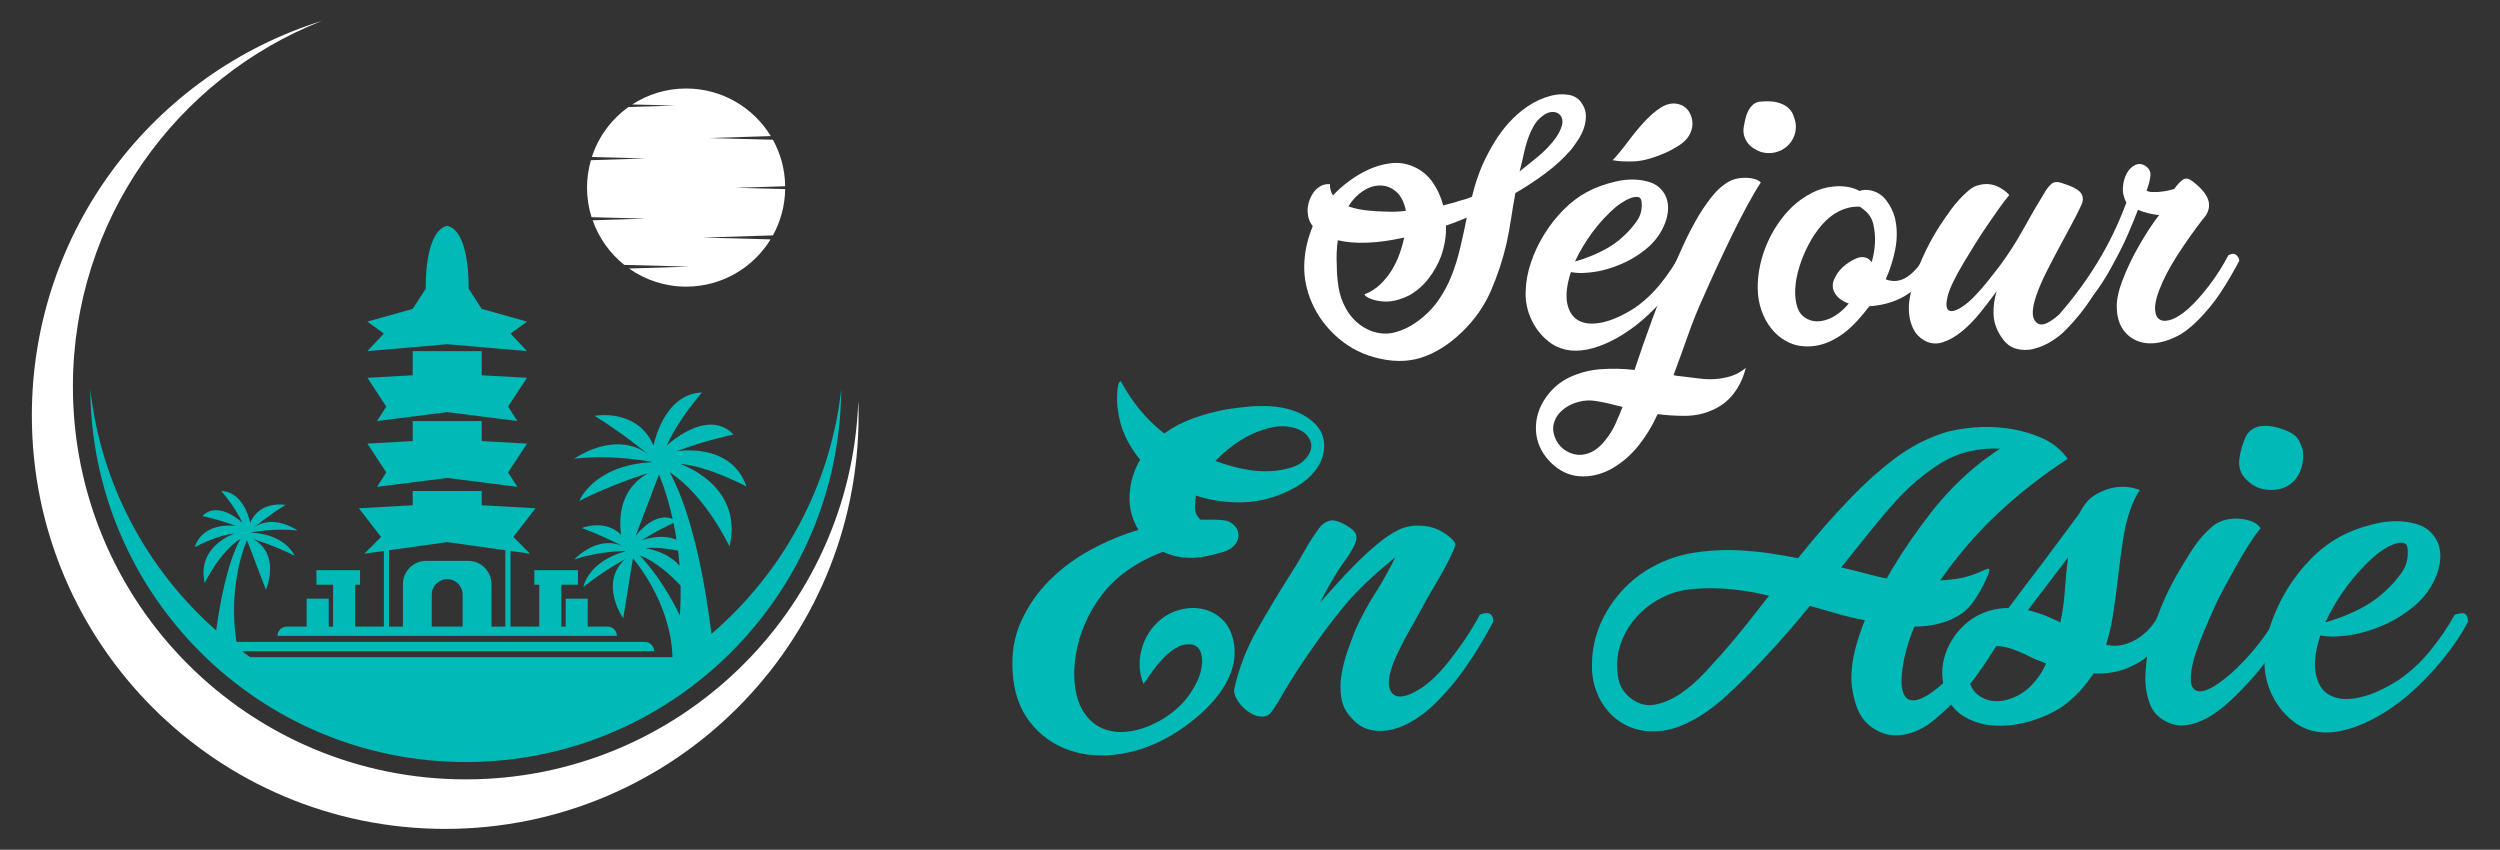 <?xml version="1.0" encoding="utf-8"?>
<!-- Generator: Adobe Illustrator 16.0.0, SVG Export Plug-In . SVG Version: 6.00 Build 0)  -->
<!DOCTYPE svg PUBLIC "-//W3C//DTD SVG 1.1//EN" "http://www.w3.org/Graphics/SVG/1.1/DTD/svg11.dtd">
<svg version="1.1" id="Calque_1" xmlns="http://www.w3.org/2000/svg" xmlns:xlink="http://www.w3.org/1999/xlink" x="0px" y="0px"
	 width="203px" height="69px" viewBox="0 0 203 69" enable-background="new 0 0 203 69" xml:space="preserve">
<rect x="0" y="0" width="203" height="69" fill="#333333" stroke="none"/>
<g>
	<g>
		<g>
			<path fill="#FFFFFF" d="M107.99,14.95c0,0.372,0.083,0.678,0.25,0.919c0.352-0.391,0.783-0.773,1.292-1.152
				c0.508-0.382,1.051-0.701,1.625-0.962c0.574-0.26,1.162-0.424,1.765-0.498c0.603-0.075,1.182,0,1.737,0.222
				c0.686,0.276,1.232,0.705,1.639,1.276c0.408,0.575,0.705,1.217,0.891,1.921c0.223-0.057,0.441-0.112,0.652-0.167
				c0.213-0.055,0.432-0.119,0.654-0.195c0.314-0.074,0.656-0.185,1.027-0.332c0.223-0.929,0.51-1.798,0.861-2.613
				c0.279-0.613,0.594-1.208,0.945-1.793c0.352-0.582,0.754-1.127,1.209-1.625c0.453-0.501,0.959-0.94,1.516-1.319
				c0.555-0.382,1.176-0.664,1.861-0.852c0.463-0.127,0.945-0.157,1.445-0.08c0.5,0.072,0.879,0.33,1.139,0.778
				c0.186,0.294,0.277,0.609,0.277,0.944c0,0.333-0.055,0.661-0.166,0.983c-0.111,0.328-0.264,0.639-0.459,0.934
				c-0.191,0.296-0.385,0.565-0.57,0.807c-0.609,0.704-1.309,1.346-2.098,1.93c-0.787,0.586-1.598,1.119-2.432,1.599
				c-0.129,0.687-0.244,1.371-0.346,2.056c-0.104,0.686-0.229,1.371-0.377,2.057c-0.314,1.336-0.74,2.616-1.277,3.851
				c-0.537,1.231-1.316,2.338-2.334,3.319c-1.057,1.022-2.164,1.716-3.322,2.086s-2.45,0.353-3.876-0.055
				c-1.186-0.336-2.237-0.937-3.154-1.809c-0.917-0.869-1.589-1.879-2.015-3.027c-0.353-0.964-0.497-1.939-0.431-2.932
				c0.064-0.992,0.292-1.941,0.68-2.852c-0.259-0.332-0.398-0.719-0.417-1.166c-0.019-0.222,0.01-0.468,0.083-0.736
				c0.074-0.269,0.185-0.519,0.333-0.749c0.148-0.233,0.338-0.421,0.569-0.57C107.401,14.998,107.675,14.934,107.99,14.95z
				 M114.021,19.287c-1.055,0.239-2.043,0.379-2.959,0.417c-0.917,0.039-1.729-0.029-2.432-0.195
				c-0.093,0.669-0.121,1.323-0.084,1.975c0,0.593,0.046,1.195,0.139,1.805c0.093,0.612,0.287,1.188,0.583,1.724
				c0.222,0.425,0.514,0.801,0.876,1.125c0.36,0.326,0.764,0.569,1.208,0.739c0.648,0.238,1.288,0.276,1.918,0.109
				c0.629-0.166,1.213-0.447,1.75-0.833c0.705-0.502,1.283-1.072,1.736-1.71c0.455-0.64,0.824-1.324,1.111-2.057
				c0.289-0.732,0.525-1.498,0.709-2.293c0.186-0.796,0.363-1.603,0.529-2.418c-0.277,0.11-0.557,0.222-0.834,0.332
				c-0.277,0.114-0.566,0.216-0.861,0.307c0.018,0.447-0.01,0.876-0.084,1.293c-0.074,0.418-0.176,0.809-0.305,1.181
				c-0.242,0.649-0.58,1.257-1.016,1.82c-0.436,0.566-0.959,1.025-1.57,1.374c-0.297,0.15-0.607,0.271-0.93,0.363
				c-0.324,0.093-0.645,0.14-0.959,0.14c-0.408,0-0.788-0.06-1.139-0.183c-0.353-0.12-0.557-0.253-0.612-0.401
				c0.482-0.187,0.903-0.45,1.265-0.792c0.361-0.344,0.671-0.723,0.932-1.141c0.259-0.417,0.472-0.854,0.639-1.318
				C113.798,20.187,113.927,19.731,114.021,19.287z M114.159,17.118c-0.148-0.72-0.416-1.244-0.806-1.568
				c-0.388-0.325-0.819-0.488-1.292-0.488s-0.94,0.154-1.403,0.459c-0.463,0.307-0.853,0.719-1.167,1.238
				c0.481,0.167,0.996,0.276,1.542,0.332c0.546,0.057,1.005,0.086,1.376,0.086c0.296,0.016,0.588,0.021,0.875,0.013
				C113.571,17.181,113.862,17.155,114.159,17.118z M123.386,13.925l0.418-0.337c0.295-0.237,0.605-0.488,0.93-0.748
				s0.625-0.532,0.904-0.821c0.277-0.285,0.523-0.583,0.736-0.89c0.213-0.306,0.365-0.626,0.459-0.958
				c0.055-0.221,0.051-0.42-0.014-0.595c-0.066-0.179-0.178-0.308-0.336-0.392c-0.156-0.082-0.342-0.112-0.555-0.082
				c-0.213,0.025-0.441,0.132-0.68,0.319c-0.299,0.222-0.539,0.499-0.725,0.834c-0.184,0.333-0.342,0.689-0.471,1.068
				c-0.131,0.38-0.238,0.771-0.32,1.166c-0.084,0.401-0.172,0.776-0.264,1.128L123.386,13.925z"/>
			<path fill="#FFFFFF" d="M128.806,22.148c-0.203,0.021-0.414,0.025-0.627,0.017c-0.211-0.011-0.42-0.034-0.623-0.072
				c-0.336,1.038-0.432,1.889-0.293,2.557s0.453,1.133,0.945,1.392c0.492,0.26,1.127,0.304,1.904,0.138
				c0.777-0.167,1.648-0.554,2.611-1.167c0.779-0.535,1.477-1.191,2.1-1.958c0.619-0.771,1.143-1.545,1.568-2.324
				c0.205-0.071,0.396-0.104,0.57-0.096c0.176,0.011,0.283,0.19,0.32,0.543c-0.428,0.814-0.988,1.647-1.684,2.503
				c-0.693,0.852-1.459,1.638-2.291,2.361c-1.336,1.111-2.648,1.853-3.945,2.223c-1.297,0.369-2.41,0.259-3.338-0.333
				c-0.703-0.481-1.246-1.105-1.625-1.876c-0.379-0.771-0.551-1.57-0.514-2.404c0.02-0.779,0.162-1.562,0.432-2.35
				c0.268-0.788,0.623-1.54,1.068-2.264s0.965-1.383,1.557-1.988c0.594-0.6,1.234-1.089,1.92-1.459s1.479-0.656,2.375-0.861
				c0.896-0.203,1.734-0.203,2.516,0c0.387,0.095,0.711,0.255,0.973,0.487c0.26,0.234,0.449,0.501,0.57,0.807
				c0.119,0.305,0.168,0.636,0.15,0.983c-0.018,0.354-0.092,0.707-0.223,1.061c-0.314,0.829-0.818,1.535-1.514,2.111
				c-0.695,0.574-1.441,1.018-2.236,1.331C130.585,21.88,129.694,22.093,128.806,22.148z M131.196,16.813
				c-0.688,0.594-1.311,1.27-1.877,2.027c-0.564,0.761-1.043,1.558-1.432,2.392c0.279-0.072,0.594-0.175,0.943-0.306
				c0.559-0.205,1.098-0.447,1.613-0.736c0.52-0.286,0.992-0.635,1.418-1.043c0.371-0.332,0.713-0.725,1.029-1.167
				c0.314-0.445,0.455-0.936,0.416-1.472c0-0.298-0.094-0.464-0.277-0.502c-0.188-0.035-0.398-0.01-0.639,0.084
				c-0.244,0.093-0.475,0.214-0.695,0.363C131.474,16.602,131.306,16.721,131.196,16.813z M130.948,13.007
				c0.385-0.409,0.793-0.899,1.219-1.474c0.426-0.573,0.865-1.11,1.322-1.612c0.453-0.499,0.916-0.898,1.389-1.197
				c0.473-0.292,0.939-0.385,1.404-0.275c0.5,0.132,0.842,0.446,1.025,0.944c0.186,0.502,0.158,0.991-0.08,1.473
				c-0.168,0.354-0.461,0.664-0.879,0.933c-0.414,0.269-0.799,0.476-1.15,0.624c-0.984,0.428-1.82,0.653-2.516,0.683
				C131.987,13.13,131.409,13.1,130.948,13.007z"/>
			<path fill="#FFFFFF" d="M142.978,14.813c-0.352,0.539-0.729,1.177-1.125,1.918c-0.398,0.74-0.803,1.527-1.209,2.361
				c-0.408,0.835-0.811,1.681-1.211,2.545c-0.398,0.859-0.762,1.672-1.096,2.431c-0.482,1.055-0.908,2.111-1.277,3.166
				c-0.373,1.06-0.76,2.133-1.168,3.226c0.131,0.038,0.256,0.059,0.375,0.068c0.121,0.011,0.244,0.024,0.375,0.043
				c0.445,0.055,0.889,0.109,1.336,0.165c0.443,0.057,0.879,0.07,1.305,0.042c0.426-0.027,0.846-0.105,1.264-0.233
				c0.418-0.131,0.818-0.353,1.209-0.668c-0.205,0.813-0.543,1.523-1.014,2.124c-0.473,0.604-1.098,1.063-1.877,1.377
				c-0.648,0.261-1.342,0.389-2.084,0.389c-0.74,0-1.465-0.046-2.166-0.139l-0.057,0.083c-0.391,0.871-0.891,1.69-1.502,2.461
				c-0.609,0.768-1.332,1.392-2.166,1.875c-0.869,0.482-1.752,0.69-2.641,0.625s-1.686-0.457-2.391-1.181
				c-0.723-0.759-1.102-1.616-1.139-2.571c-0.037-0.954,0.24-1.848,0.834-2.682c0.518-0.722,1.158-1.259,1.918-1.612
				c0.76-0.352,1.566-0.564,2.42-0.64c0.479-0.038,0.955-0.05,1.428-0.042c0.471,0.009,0.941,0.042,1.404,0.098
				c0.461-1.39,0.943-2.766,1.443-4.127c0.502-1.362,1.049-2.706,1.641-4.044c0.223-0.497,0.492-1.103,0.807-1.805
				c0.316-0.705,0.668-1.402,1.055-2.097c0.391-0.698,0.814-1.341,1.279-1.933c0.463-0.591,0.955-1.03,1.473-1.308
				c0.205-0.109,0.434-0.191,0.682-0.236c0.25-0.047,0.496-0.064,0.736-0.056c0.242,0.009,0.463,0.046,0.666,0.11
				C142.71,14.614,142.868,14.699,142.978,14.813z M130.335,35.766c0.332-0.407,0.604-0.842,0.82-1.307
				c0.211-0.462,0.41-0.935,0.596-1.416c-0.373-0.094-0.727-0.18-1.068-0.264c-0.346-0.082-0.691-0.152-1.043-0.209
				c-0.502-0.093-1.002-0.067-1.502,0.07c-0.5,0.139-0.926,0.361-1.277,0.665c-0.354,0.308-0.584,0.674-0.695,1.098
				c-0.111,0.429-0.037,0.89,0.223,1.391c0.184,0.353,0.463,0.636,0.832,0.849c0.373,0.213,0.76,0.31,1.168,0.29
				c0.408-0.036,0.775-0.162,1.096-0.375C129.81,36.346,130.093,36.081,130.335,35.766z M142.978,12.338
				c-0.203-0.072-0.398-0.17-0.582-0.29c-0.186-0.122-0.346-0.264-0.473-0.43c-0.131-0.17-0.227-0.357-0.293-0.57
				c-0.064-0.212-0.08-0.45-0.041-0.711c0.035-0.222,0.084-0.453,0.139-0.693c0.055-0.241,0.135-0.459,0.234-0.655
				c0.104-0.192,0.232-0.357,0.391-0.497c0.158-0.141,0.348-0.217,0.57-0.239c0.592-0.056,1.068-0.03,1.432,0.072
				c0.359,0.103,0.637,0.239,0.832,0.417c0.195,0.175,0.336,0.37,0.416,0.583c0.084,0.214,0.143,0.401,0.182,0.57
				c0.074,0.387,0.047,0.759-0.084,1.11c-0.129,0.354-0.332,0.648-0.611,0.891c-0.277,0.238-0.604,0.4-0.973,0.485
				C143.747,12.465,143.366,12.448,142.978,12.338z"/>
			<path fill="#FFFFFF" d="M150.981,15.509c0.24-0.093,0.537-0.111,0.891-0.056c0.537,0.11,0.971,0.387,1.305,0.834
				c0.334,0.443,0.564,0.915,0.695,1.417c0.184,0.813,0.193,1.652,0.029,2.516c-0.168,0.859-0.428,1.68-0.779,2.459
				c0.592,0.238,1.172,0.175,1.736-0.194c0.564-0.371,1.061-0.954,1.488-1.755c0.537-0.237,0.834-0.09,0.889,0.447
				c-0.592,1.13-1.33,2.006-2.209,2.626c-0.881,0.622-1.961,0.979-3.238,1.068c-0.297,0.392-0.615,0.776-0.959,1.156
				c-0.346,0.381-0.709,0.717-1.1,1.015c-0.387,0.294-0.809,0.539-1.262,0.736c-0.455,0.194-0.932,0.31-1.434,0.346
				c-0.611,0.037-1.166-0.05-1.666-0.264c-0.502-0.214-0.938-0.52-1.307-0.917c-0.369-0.4-0.668-0.855-0.889-1.374
				c-0.223-0.519-0.361-1.067-0.418-1.643c-0.055-0.646-0.027-1.301,0.086-1.959c0.109-0.657,0.289-1.303,0.541-1.932
				c0.25-0.63,0.561-1.221,0.93-1.778c0.371-0.554,0.787-1.056,1.25-1.499c0.465-0.427,0.977-0.787,1.545-1.085
				c0.564-0.296,1.162-0.473,1.791-0.527c0.314-0.039,0.652-0.034,1.016,0.015c0.357,0.045,0.689,0.143,0.986,0.292L150.981,15.509z
				 M149.647,21.675c0.314-0.276,0.652-0.498,1.016-0.663c0.361-0.168,0.688-0.18,0.986-0.03c0.131,0.076,0.24,0.179,0.332,0.308
				c0.148-0.502,0.238-1.019,0.266-1.558c0.027-0.537-0.025-1.073-0.152-1.61c-0.094-0.314-0.227-0.569-0.406-0.767
				c-0.174-0.195-0.393-0.383-0.652-0.569c-0.332-0.017-0.646,0.009-0.943,0.085c-0.297,0.072-0.582,0.184-0.863,0.332
				c-0.463,0.243-0.896,0.598-1.305,1.069c-0.406,0.473-0.764,1.003-1.068,1.587c-0.309,0.582-0.559,1.189-0.752,1.816
				c-0.195,0.632-0.307,1.229-0.334,1.796c-0.027,0.563,0.033,1.065,0.18,1.498c0.148,0.436,0.418,0.747,0.807,0.933
				c0.465,0.242,1,0.255,1.615,0.042c0.607-0.212,1.193-0.644,1.748-1.294c-0.26-0.093-0.496-0.216-0.707-0.375
				c-0.215-0.157-0.377-0.356-0.488-0.595c-0.146-0.314-0.145-0.655,0.016-1.018C149.095,22.301,149.333,21.973,149.647,21.675z"/>
			<path fill="#FFFFFF" d="M169.021,16.619c-0.262,0.558-0.555,1.138-0.879,1.736c-0.324,0.604-0.654,1.213-0.988,1.835
				c-0.33,0.621-0.662,1.251-0.984,1.89c-0.324,0.637-0.596,1.271-0.818,1.901c-0.336,0.983-0.381,1.661-0.141,2.03
				c0.24,0.37,0.592,0.435,1.057,0.195c0.389-0.203,0.793-0.515,1.207-0.932c0.418-0.417,0.826-0.884,1.225-1.403
				c0.398-0.521,0.773-1.053,1.125-1.597c0.354-0.549,0.658-1.06,0.916-1.546c0.26-0.109,0.463-0.14,0.615-0.096
				c0.146,0.046,0.238,0.229,0.275,0.543c-0.596,1.096-1.186,2.095-1.781,3c-0.59,0.909-1.275,1.763-2.055,2.559
				c-0.332,0.353-0.734,0.677-1.207,0.972c-0.475,0.297-0.959,0.504-1.461,0.625c-0.498,0.123-0.986,0.111-1.459-0.026
				c-0.471-0.14-0.873-0.476-1.209-1.016c-0.369-0.571-0.564-1.171-0.584-1.793c-0.02-0.62,0.066-1.235,0.252-1.847
				c-0.428,0.591-0.881,1.186-1.363,1.777c-0.48,0.594-0.98,1.099-1.5,1.516c-0.518,0.417-1.033,0.703-1.543,0.86
				s-0.994,0.107-1.461-0.152c-0.406-0.239-0.701-0.546-0.885-0.916c-0.186-0.371-0.305-0.77-0.348-1.195
				c-0.049-0.427-0.035-0.861,0.039-1.308c0.074-0.442,0.17-0.851,0.279-1.222c0.279-0.943,0.637-1.867,1.084-2.765
				c0.443-0.899,0.953-1.756,1.529-2.571c0.127-0.183,0.289-0.413,0.484-0.682c0.195-0.268,0.408-0.527,0.639-0.779
				c0.232-0.249,0.467-0.479,0.713-0.693c0.238-0.212,0.471-0.356,0.691-0.43c0.332-0.111,0.645-0.157,0.93-0.141
				c0.287,0.02,0.543,0.081,0.766,0.184c0.223,0.102,0.418,0.218,0.584,0.345c0.166,0.132,0.295,0.251,0.389,0.361
				c-0.279,0.332-0.574,0.724-0.889,1.166c-0.316,0.447-0.639,0.915-0.973,1.405c-0.332,0.49-0.658,0.991-0.973,1.502
				c-0.314,0.508-0.613,0.997-0.891,1.46c-0.703,1.184-1.129,2.077-1.277,2.681c-0.148,0.601-0.129,0.975,0.055,1.124
				c0.186,0.149,0.492,0.102,0.918-0.137c0.424-0.242,0.871-0.612,1.334-1.114c0.35-0.37,0.682-0.748,0.986-1.138
				c0.307-0.39,0.617-0.787,0.932-1.195c0.701-0.944,1.336-1.933,1.904-2.96c0.564-1.027,1.17-2.07,1.818-3.125
				c0.168-0.26,0.338-0.461,0.516-0.601c0.174-0.137,0.42-0.161,0.734-0.067c0.852,0.26,1.385,0.527,1.6,0.804
				C169.161,15.925,169.185,16.248,169.021,16.619z"/>
			<path fill="#FFFFFF" d="M167.294,25.428c1.133-1.296,2.15-2.688,3.059-4.182c0.908-1.49,1.674-3.09,2.307-4.792
				c-0.221-0.428-0.318-0.852-0.277-1.281c0.035-0.426,0.145-0.796,0.318-1.11c0.178-0.316,0.402-0.537,0.682-0.669
				c0.279-0.127,0.555-0.098,0.832,0.085c0.316,0.204,0.445,0.495,0.391,0.876c-0.057,0.379-0.158,0.753-0.307,1.124
				c0.129,0.076,0.283,0.111,0.459,0.111c0.174,0,0.33,0,0.459,0c0.48-0.035,0.924-0.119,1.332-0.247
				c0.26-0.373,0.504-0.626,0.723-0.767c0.223-0.14,0.492-0.078,0.807,0.179c0.742,0.575,1.164,1.119,1.268,1.627
				c0.1,0.51-0.063,0.986-0.49,1.433c-0.701,0.908-1.389,1.881-2.057,2.915c-0.664,1.039-1.166,2.005-1.5,2.894
				c-0.238,0.647-0.342,1.173-0.303,1.568c0.033,0.399,0.174,0.658,0.414,0.778c0.242,0.124,0.563,0.106,0.959-0.039
				c0.396-0.148,0.838-0.438,1.32-0.863c0.537-0.481,1.102-1.112,1.697-1.889c0.592-0.779,1.111-1.594,1.553-2.449
				c0.26-0.145,0.469-0.161,0.629-0.038c0.154,0.12,0.246,0.283,0.262,0.485c-0.5,0.945-1.014,1.816-1.541,2.613
				c-0.527,0.796-1.152,1.553-1.877,2.276c-0.594,0.597-1.195,1.036-1.807,1.32c-0.609,0.289-1.195,0.45-1.75,0.489
				c-0.557,0.035-1.057-0.055-1.5-0.281c-0.445-0.221-0.797-0.549-1.057-0.985c-0.26-0.436-0.4-0.972-0.418-1.611
				c-0.018-0.637,0.131-1.365,0.445-2.184c0.371-0.98,0.836-1.952,1.391-2.914c0.557-0.966,1.09-1.779,1.611-2.447
				c-0.148,0-0.25-0.008-0.305-0.028c-0.168-0.018-0.381-0.061-0.641-0.125s-0.52-0.152-0.777-0.265
				c-0.205,0.537-0.465,1.171-0.779,1.903s-0.686,1.489-1.113,2.264c-0.35,0.668-0.707,1.282-1.068,1.834
				c-0.359,0.559-0.729,1.021-1.098,1.393c-0.369,0.37-0.746,0.647-1.125,0.834C168.042,25.445,167.667,25.503,167.294,25.428z"/>
		</g>
		<g>
			<path fill="#01B9B7" d="M91.004,30.945c0.457,0.848,0.977,1.624,1.56,2.335c0.584,0.707,1.242,1.348,1.973,1.92
				c0.731-0.526,1.532-0.943,2.401-1.251c0.87-0.308,1.75-0.546,2.642-0.705c0.549-0.092,1.132-0.164,1.75-0.222
				c0.617-0.057,1.229-0.068,1.836-0.036c0.605,0.036,1.194,0.145,1.766,0.326c0.571,0.185,1.086,0.458,1.543,0.824
				c0.664,0.526,1.012,1.166,1.046,1.922c0.035,0.753-0.2,1.465-0.703,2.125c-0.39,0.505-0.87,0.928-1.441,1.271
				c-0.572,0.342-1.155,0.615-1.749,0.821c-1.029,0.367-2.105,0.538-3.225,0.516c-1.121-0.021-2.218-0.206-3.292-0.55
				c-0.024,0.137-0.042,0.276-0.052,0.412c-0.012,0.138-0.017,0.276-0.017,0.41c-0.046,0.459,0.103,0.837,0.446,1.134h1.063
				c0.273,0,0.554,0.017,0.84,0.052c0.286,0.033,0.532,0.143,0.737,0.324c0.252,0.208,0.395,0.461,0.429,0.756
				c0.034,0.297-0.041,0.572-0.223,0.823c-0.229,0.321-0.606,0.556-1.132,0.704c-0.527,0.148-0.973,0.257-1.339,0.327
				c-0.594,0.112-1.184,0.142-1.766,0.084c-0.583-0.057-1.137-0.211-1.664-0.463c-1.235,0.458-2.368,1.086-3.397,1.888
				c-1.144,0.937-2.051,2.104-2.726,3.498c-0.676,1.395-1.034,2.823-1.081,4.287c-0.023,1.236,0.17,2.243,0.583,3.019
				c0.411,0.779,0.966,1.322,1.664,1.631c0.697,0.308,1.491,0.389,2.384,0.239c0.892-0.148,1.796-0.508,2.711-1.079
				c0.845-0.55,1.509-1.167,1.989-1.854c0.48-0.685,0.794-1.326,0.943-1.919c0.148-0.597,0.148-1.103,0-1.528
				c-0.149-0.422-0.44-0.646-0.875-0.667c-0.388-0.023-0.759,0.067-1.114,0.272c-0.355,0.206-0.699,0.482-1.03,0.824
				c-0.331,0.343-0.634,0.709-0.908,1.099c-0.275,0.387-0.516,0.731-0.721,1.027c-0.343-0.846-0.411-1.721-0.204-2.624
				c0.204-0.903,0.628-1.675,1.267-2.316c0.481-0.479,1.042-0.822,1.682-1.027c0.64-0.206,1.269-0.258,1.887-0.155
				s1.167,0.36,1.646,0.772c0.48,0.41,0.813,0.983,0.995,1.715c0.184,0.801,0.165,1.567-0.051,2.3
				c-0.217,0.731-0.56,1.418-1.028,2.057c-0.47,0.641-1.008,1.223-1.614,1.751c-0.606,0.525-1.206,0.983-1.801,1.371
				c-1.486,0.961-3.001,1.565-4.545,1.818c-1.544,0.251-2.957,0.16-4.238-0.276c-1.279-0.432-2.348-1.193-3.207-2.279
				c-0.858-1.086-1.333-2.476-1.423-4.169c-0.092-1.464,0.142-2.813,0.704-4.047c0.559-1.235,1.325-2.338,2.297-3.31
				c0.972-0.973,2.093-1.803,3.363-2.489c1.268-0.686,2.555-1.222,3.859-1.61c-0.526-0.848-0.766-1.784-0.722-2.813
				c0.047-1.031,0.333-1.989,0.859-2.882c-0.481-0.571-0.881-1.201-1.201-1.887c-0.321-0.686-0.526-1.428-0.616-2.23
				c-0.024-0.089-0.041-0.256-0.051-0.496c-0.014-0.242-0.014-0.481,0-0.722c0.01-0.238,0.033-0.464,0.067-0.668
				C90.816,31.118,90.888,30.992,91.004,30.945z M105.24,34.789c-0.573-0.185-1.161-0.225-1.767-0.121s-1.2,0.293-1.784,0.566
				c-0.583,0.273-1.131,0.608-1.646,0.994c-0.515,0.39-0.967,0.79-1.355,1.201c0.732,0.274,1.487,0.491,2.264,0.651
				c0.777,0.161,1.532,0.218,2.265,0.174c0.525-0.024,1.073-0.121,1.646-0.294c0.571-0.17,1.018-0.484,1.338-0.942
				c0.321-0.479,0.365-0.933,0.138-1.355C106.109,35.24,105.742,34.949,105.24,34.789z"/>
			<path fill="#01B9B7" d="M120.161,49.917c0.709-0.298,1.076-0.113,1.1,0.548c-0.688,1.304-1.43,2.534-2.23,3.688
				c-0.801,1.155-1.705,2.212-2.711,3.173c-0.434,0.412-0.938,0.796-1.508,1.149c-0.572,0.354-1.156,0.606-1.75,0.757
				c-0.597,0.146-1.189,0.158-1.784,0.032s-1.133-0.475-1.613-1.046c-0.412-0.456-0.663-0.982-0.754-1.578
				c-0.093-0.595-0.087-1.211,0.018-1.854c0.102-0.64,0.262-1.268,0.479-1.887c0.218-0.616,0.429-1.188,0.634-1.714
				c0.458-1.028,0.989-2.018,1.596-2.968c0.605-0.949,1.16-1.937,1.664-2.967c-0.664,0.525-1.378,1.144-2.145,1.852
				c-0.766,0.709-1.411,1.386-1.938,2.024c-0.686,0.825-1.338,1.665-1.956,2.52c-0.617,0.86-1.224,1.734-1.818,2.626
				c-0.298,0.458-0.584,0.909-0.857,1.355c-0.274,0.446-0.537,0.896-0.79,1.354c-0.137,0.206-0.309,0.464-0.514,0.772
				c-0.207,0.309-0.492,0.452-0.858,0.429c-0.274,0-0.549-0.08-0.824-0.24c-0.273-0.16-0.52-0.354-0.737-0.584
				c-0.217-0.227-0.389-0.474-0.515-0.736c-0.125-0.264-0.166-0.498-0.12-0.704c0.366-1.667,0.989-3.276,1.869-4.818
				c0.881-1.546,1.778-3.036,2.694-4.478c0.388-0.595,0.76-1.213,1.114-1.854c0.354-0.639,0.75-1.257,1.184-1.851
				c0.206-0.299,0.473-0.505,0.806-0.618c0.331-0.114,0.794,0,1.389,0.342c0.274,0.16,0.485,0.315,0.635,0.464
				c0.147,0.148,0.223,0.332,0.223,0.55s-0.086,0.485-0.258,0.805c-0.171,0.32-0.428,0.723-0.771,1.201
				c-0.321,0.434-0.659,0.961-1.013,1.577c-0.355,0.619-0.658,1.18-0.909,1.682c0.366-0.41,0.806-0.903,1.321-1.474
				c0.515-0.573,1.057-1.145,1.629-1.718c0.571-0.569,1.149-1.098,1.731-1.577c0.584-0.48,1.128-0.846,1.63-1.098
				c0.62-0.32,1.342-0.435,2.178-0.341c0.836,0.089,1.584,0.455,2.248,1.096c0.182,0.184,0.262,0.338,0.24,0.463
				c-0.023,0.127-0.092,0.303-0.207,0.532c-0.205,0.481-0.447,0.96-0.719,1.441c-0.275,0.503-0.563,0.999-0.857,1.492
				c-0.299,0.491-0.584,1.001-0.859,1.527c-0.389,0.707-0.805,1.455-1.252,2.246c-0.445,0.789-0.829,1.572-1.148,2.349
				c-0.344,0.939-0.441,1.625-0.293,2.059c0.149,0.435,0.446,0.647,0.892,0.636c0.447-0.013,1-0.235,1.664-0.67
				s1.338-1.063,2.023-1.887c0.48-0.595,0.949-1.224,1.408-1.887C119.282,51.448,119.728,50.717,120.161,49.917z"/>
			<path fill="#01B9B7" d="M157.774,35.166c0.639-0.205,1.428-0.354,2.365-0.446c0.939-0.092,1.898-0.067,2.881,0.069
				c0.984,0.136,1.918,0.399,2.799,0.788c0.879,0.39,1.57,0.951,2.076,1.683c-2.039,1.326-3.912,2.789-5.627,4.39
				c-1.717,1.601-3.295,3.432-4.734,5.487c0.982-0.066,1.719-0.175,2.213-0.323c0.49-0.149,0.896-0.305,1.217-0.464
				c0.137-0.046,0.252-0.091,0.344-0.138c0.092-0.044,0.158-0.044,0.205,0c0.045,0.047,0.021,0.184-0.068,0.412
				c-0.092,0.229-0.15,0.365-0.172,0.41c-0.252,0.573-0.572,1.145-0.961,1.718c-0.389,0.57-0.857,1.005-1.404,1.304
				c-0.527,0.296-1.082,0.506-1.666,0.634c-0.582,0.127-1.184,0.188-1.801,0.188c-0.271,0.663-0.486,1.275-0.635,1.835
				c-0.148,0.561-0.258,1.069-0.324,1.527c-0.115,0.867-0.104,1.515,0.033,1.938c0.137,0.424,0.377,0.652,0.721,0.686
				c0.342,0.035,0.76-0.096,1.252-0.395c0.49-0.297,1.047-0.742,1.664-1.338c0.273-0.25,0.588-0.583,0.943-0.994
				c0.352-0.412,0.715-0.853,1.08-1.321s0.721-0.956,1.064-1.458c0.342-0.502,0.639-0.983,0.891-1.44
				c0.594-0.319,0.961-0.138,1.1,0.548c-0.803,1.511-1.689,2.939-2.66,4.289c-0.973,1.349-2.201,2.631-3.688,3.842
				c-0.32,0.252-0.67,0.47-1.047,0.651c-0.377,0.185-0.766,0.314-1.166,0.396c-0.4,0.079-0.801,0.091-1.201,0.033
				c-0.4-0.057-0.795-0.2-1.182-0.429c-0.711-0.41-1.207-1.005-1.494-1.783c-0.287-0.776-0.439-1.556-0.463-2.333
				c0-0.799,0.102-1.601,0.309-2.4c0.207-0.801,0.469-1.591,0.789-2.368c-0.73-0.137-1.457-0.307-2.178-0.514
				c-0.721-0.206-1.48-0.423-2.283-0.652c-0.82,1.007-1.662,1.99-2.52,2.951c-0.859,0.96-1.744,1.897-2.658,2.813
				c-0.504,0.503-1.041,1.019-1.613,1.545c-0.572,0.525-1.172,0.999-1.801,1.422c-0.631,0.424-1.291,0.771-1.99,1.048
				c-0.695,0.272-1.424,0.41-2.178,0.41s-1.441-0.148-2.059-0.445s-1.145-0.697-1.578-1.201c-0.434-0.502-0.766-1.086-0.994-1.75
				c-0.229-0.662-0.332-1.359-0.309-2.092c0.021-1.531,0.434-2.968,1.234-4.305c0.803-1.339,1.842-2.419,3.123-3.242
				c1.211-0.754,2.492-1.241,3.84-1.46c1.352-0.216,2.711-0.278,4.084-0.188c0.754,0.047,1.502,0.126,2.248,0.238
				c0.742,0.117,1.48,0.244,2.211,0.379c0.688-0.868,1.391-1.714,2.109-2.537c0.721-0.824,1.471-1.635,2.248-2.437
				c1.051-1.097,2.188-2.115,3.412-3.053C155.001,36.354,156.333,35.646,157.774,35.166z M139.831,53.074
				c0.664-0.755,1.311-1.529,1.939-2.316c0.627-0.79,1.252-1.583,1.869-2.385c-0.389-0.091-0.783-0.179-1.184-0.257
				c-0.4-0.081-0.807-0.143-1.219-0.189c-1.303-0.181-2.611-0.211-3.926-0.086c-1.316,0.127-2.521,0.624-3.621,1.492
				c-0.57,0.46-1.051,0.99-1.439,1.596c-0.389,0.606-0.664,1.253-0.824,1.938c-0.135,0.664-0.152,1.351-0.051,2.059
				c0.104,0.71,0.439,1.292,1.012,1.75c0.639,0.503,1.32,0.681,2.041,0.531c0.721-0.147,1.418-0.457,2.092-0.926
				c0.676-0.468,1.299-1.013,1.871-1.629C138.962,54.032,139.444,53.509,139.831,53.074z M160.896,37.498
				c0.252-0.181,0.504-0.365,0.754-0.548c0.252-0.185,0.504-0.355,0.756-0.515c-0.824-0.046-1.643,0.022-2.453,0.206
				c-0.813,0.183-1.596,0.503-2.35,0.96c-0.664,0.411-1.291,0.87-1.887,1.372c-0.596,0.503-1.156,1.04-1.68,1.612
				c-0.527,0.572-1.043,1.166-1.547,1.784c-0.502,0.618-0.994,1.223-1.473,1.819l-1.51,1.885c0.594,0.138,1.086,0.259,1.475,0.362
				c0.387,0.103,0.721,0.188,0.994,0.257c0.275,0.067,0.504,0.124,0.686,0.171c0.186,0.047,0.367,0.079,0.551,0.103l0.342-0.617
				c0.982-1.647,2.076-3.236,3.277-4.769C158.03,40.049,159.386,38.688,160.896,37.498z"/>
			<path fill="#01B9B7" d="M173.759,39.797c-0.299,0.412-0.572,0.985-0.822,1.716c-0.252,0.732-0.441,1.537-0.564,2.419
				c-0.129,0.88-0.248,1.794-0.363,2.743c-0.113,0.95-0.24,1.911-0.379,2.881c-0.135,0.974-0.34,1.904-0.615,2.797
				c0.48,0.115,0.943,0.115,1.391,0c0.445-0.114,0.85-0.291,1.217-0.532c0.365-0.239,0.691-0.525,0.977-0.857
				c0.289-0.331,0.52-0.681,0.703-1.046c0.619-0.274,0.984-0.091,1.098,0.548c-0.389,0.687-0.828,1.367-1.32,2.043
				c-0.492,0.675-1.137,1.194-1.938,1.56c-0.502,0.252-1.018,0.424-1.543,0.515c-0.527,0.093-1.064,0.125-1.613,0.103
				c-0.594,0.915-1.27,1.681-2.023,2.299c-0.711,0.595-1.602,1.075-2.678,1.44c-1.074,0.366-2.139,0.533-3.188,0.498
				c-1.053-0.033-1.984-0.32-2.797-0.857c-0.811-0.538-1.322-1.424-1.525-2.657c-0.092-0.526-0.092-1.047,0-1.563
				c0.09-0.514,0.254-1.005,0.496-1.474c0.24-0.469,0.539-0.897,0.891-1.286c0.355-0.39,0.762-0.722,1.219-0.996
				c0.846-0.48,1.75-0.72,2.711-0.72c0.457-0.616,0.936-1.258,1.439-1.92c0.504-0.664,1.008-1.327,1.512-1.991
				c0.5-0.663,0.988-1.314,1.457-1.955c0.469-0.64,0.908-1.236,1.32-1.782c0.137-0.277,0.309-0.551,0.516-0.825
				c0.18-0.251,0.434-0.479,0.754-0.686s0.674-0.371,1.063-0.498c0.391-0.124,0.807-0.188,1.254-0.188
				C172.851,39.523,173.3,39.614,173.759,39.797z M165.421,55.097c0.277-0.343,0.516-0.753,0.723-1.235
				c-0.549-0.182-1.109-0.422-1.68-0.719c-0.299-0.139-0.631-0.276-0.996-0.412c-0.365-0.139-0.738-0.223-1.115-0.258
				c-0.379-0.035-0.738,0-1.08,0.104c-0.344,0.103-0.654,0.302-0.928,0.601c-0.182,0.228-0.324,0.497-0.428,0.805
				c-0.104,0.31-0.131,0.624-0.086,0.943c0.092,0.664,0.35,1.162,0.771,1.491c0.424,0.333,0.916,0.506,1.477,0.517
				c0.559,0.012,1.143-0.138,1.748-0.446C164.435,56.178,164.964,55.715,165.421,55.097z M167.929,45.252
				c-0.504,0.664-1.037,1.365-1.598,2.109c-0.559,0.744-1.115,1.47-1.662,2.178c0.434,0.115,0.879,0.254,1.338,0.414l1.303,0.581
				c0.184-0.868,0.303-1.75,0.359-2.643C167.726,47.001,167.813,46.121,167.929,45.252z"/>
			<path fill="#01B9B7" d="M183.569,42.885c-0.275,0.32-0.594,0.767-0.961,1.337c-0.365,0.572-0.719,1.168-1.063,1.785
				s-0.668,1.212-0.977,1.783c-0.311,0.571-0.543,1.041-0.703,1.406c-0.322,0.71-0.631,1.418-0.928,2.128
				c-0.297,0.708-0.561,1.428-0.787,2.159c-0.186,0.686-0.27,1.253-0.258,1.699c0.01,0.446,0.143,0.737,0.393,0.874
				c0.254,0.139,0.619,0.098,1.1-0.119s1.098-0.658,1.852-1.32c0.732-0.664,1.418-1.396,2.057-2.196
				c0.643-0.8,1.191-1.633,1.646-2.504c0.619-0.298,0.984-0.113,1.1,0.548c-0.527,0.962-1.121,1.916-1.783,2.865
				c-0.664,0.949-1.395,1.823-2.197,2.625c-1.232,1.303-2.348,2.167-3.342,2.589c-0.996,0.425-1.861,0.476-2.592,0.154
				c-0.779-0.319-1.299-0.84-1.563-1.56c-0.262-0.723-0.381-1.459-0.357-2.214c0.043-1.416,0.297-2.816,0.754-4.203
				c0.457-1.383,1.031-2.68,1.715-3.894c0.414-0.731,0.863-1.474,1.354-2.228c0.494-0.757,1.061-1.396,1.699-1.922
				c0.229-0.184,0.516-0.325,0.859-0.429c0.342-0.103,0.701-0.148,1.08-0.138c0.375,0.012,0.736,0.075,1.08,0.189
				C183.091,42.415,183.364,42.61,183.569,42.885z M183.538,39.66c-0.506-0.16-0.939-0.464-1.307-0.91
				c-0.365-0.445-0.49-0.989-0.377-1.629c0.092-0.549,0.246-1.074,0.463-1.578c0.217-0.502,0.613-0.812,1.184-0.928
				c0.32-0.044,0.635-0.044,0.943,0c0.309,0.048,0.615,0.13,0.91,0.242c0.686,0.229,1.127,0.537,1.32,0.925
				c0.195,0.391,0.303,0.676,0.326,0.859c0.045,0.458,0.006,0.902-0.121,1.337c-0.127,0.436-0.348,0.813-0.666,1.133
				c-0.367,0.344-0.789,0.555-1.273,0.634C184.462,39.826,183.993,39.797,183.538,39.66z"/>
			<path fill="#01B9B7" d="M189.95,51.665c-0.252,0.024-0.508,0.029-0.771,0.019c-0.262-0.012-0.52-0.04-0.771-0.087
				c-0.412,1.281-0.533,2.333-0.359,3.157c0.17,0.823,0.559,1.395,1.166,1.715c0.605,0.321,1.389,0.379,2.35,0.172
				c0.959-0.207,2.035-0.686,3.225-1.44c0.961-0.664,1.822-1.47,2.59-2.419c0.766-0.949,1.41-1.903,1.938-2.864
				c0.252-0.091,0.486-0.131,0.703-0.119c0.217,0.011,0.35,0.234,0.395,0.667c-0.525,1.008-1.217,2.037-2.076,3.088
				c-0.857,1.053-1.799,2.024-2.83,2.916c-1.645,1.373-3.27,2.285-4.871,2.745c-1.6,0.456-2.973,0.32-4.115-0.412
				c-0.869-0.594-1.539-1.366-2.008-2.315c-0.467-0.948-0.68-1.938-0.635-2.967c0.023-0.962,0.201-1.928,0.531-2.899
				c0.334-0.972,0.773-1.904,1.32-2.796c0.551-0.893,1.189-1.709,1.922-2.452c0.73-0.744,1.521-1.342,2.367-1.803
				c0.846-0.456,1.822-0.81,2.934-1.063c1.109-0.251,2.143-0.251,3.104,0c0.482,0.114,0.881,0.316,1.201,0.601
				c0.32,0.287,0.555,0.617,0.705,0.994c0.146,0.378,0.211,0.783,0.188,1.218c-0.023,0.436-0.115,0.87-0.273,1.305
				c-0.391,1.029-1.012,1.899-1.871,2.606c-0.857,0.711-1.777,1.258-2.76,1.647C192.147,51.334,191.05,51.597,189.95,51.665z
				 M192.901,45.081c-0.848,0.731-1.619,1.566-2.316,2.503c-0.697,0.939-1.287,1.921-1.768,2.95c0.344-0.092,0.732-0.216,1.17-0.376
				c0.684-0.252,1.346-0.555,1.988-0.91c0.639-0.354,1.223-0.783,1.748-1.286c0.459-0.411,0.881-0.892,1.27-1.441
				c0.391-0.549,0.561-1.154,0.514-1.818c0-0.363-0.111-0.57-0.344-0.616c-0.227-0.046-0.49-0.012-0.787,0.104
				c-0.297,0.113-0.584,0.262-0.857,0.443C193.245,44.817,193.038,44.967,192.901,45.081z"/>
		</g>
	</g>
	<g>
		<g>
			<path fill="#01B9B7" d="M36.312,27.952l6.479,0.558l-1.338-1.422l1.338-0.975l-3.679-1.031l-1.059-1.644c0,0,0.139-4.68-1.74-5.1
				h-0.001c-1.879,0.42-1.74,5.1-1.74,5.1l-1.06,1.644l-3.679,1.031l1.337,0.975l-1.337,1.422L36.312,27.952z"/>
			<polygon fill="#01B9B7" points="30.614,34.188 36.312,33.464 42.01,34.188 41.258,33.017 42.791,30.677 39.114,30.472 
				39.114,28.51 33.512,28.51 33.512,30.472 29.833,30.677 31.366,33.017 			"/>
			<polygon fill="#01B9B7" points="30.614,39.531 36.312,38.809 42.01,39.531 41.258,38.362 42.791,36.021 39.114,35.815 
				39.114,34.188 33.512,34.188 33.512,35.815 29.833,36.021 31.366,38.362 			"/>
			<path fill="#01B9B7" d="M29.582,44.96l1.588-0.223v6.144h-2.334v-3.399h0.398v-1.184h-3.54v1.184h1.352v3.399H26.69v-2.271H24.9
				v2.271h-1.616c-0.416,0-0.753,0.338-0.753,0.753h13.781h13.781c0-0.415-0.337-0.753-0.752-0.753h-1.617v-2.271h-1.79v2.271
				h-0.356v-3.399h1.352v-1.184h-3.54v1.184h0.398v3.399h-2.334v-6.144l1.589,0.223l-1.359-1.359l1.8-2.329l-4.37-0.246v-1.158
				h-5.602v1.158l-4.371,0.246l1.8,2.329L29.582,44.96z M37.566,50.881h-1.254h-1.253v-2.599c0-0.693,0.561-1.254,1.254-1.254
				s1.254,0.561,1.254,1.254V50.881z M31.589,44.679l4.723-0.659l4.723,0.659v6.202h-1.127V47.43c0-1.041-0.844-1.886-1.886-1.886
				h-3.42c-1.041,0-1.885,0.845-1.885,1.886v3.451h-1.128V44.679z"/>
			<path fill="#01B9B7" d="M53.069,36.184c-1.33-3.082-4.796-2.419-4.796-2.419c2.183,1.329,4.416,3.162,4.416,3.162
				c-2.738-2.083-6.065,0.324-6.065,0.324c3.193-0.393,6.375,0.271,6.375,0.271c-4.823,0.232-5.963,3.157-5.963,3.157
				c2.487-1.292,5.585-2.263,5.585-2.263c-2.207,1.275-2.399,3.443-2.186,5.01c-1.322-1.322-3.193-0.548-3.193-0.548
				c1.64,0.585,3.382,1.499,3.382,1.499c-2.113-1.011-4,1.054-4,1.054c1.719-0.582,3.529-0.681,4.101-0.697
				c0.005,0.016,0.009,0.03,0.014,0.046c-3.021,0.852-3.367,2.881-3.367,2.881c1.481-1.205,3.412-2.281,3.412-2.281
				c-2.196,1.961-0.177,4.831-0.177,4.831l0.786-4.874c0.001,0,3.103,3.544,3.212,8.024H36.312H20.315
				c-0.229-0.159-0.456-0.321-0.68-0.486h16.677h16.802c0-0.416-0.337-0.754-0.753-0.754H36.312H19.201
				c-0.752-4.716,0.851-8.271,0.851-8.271l1.543,4.05c0,0,1.225-2.828-1.012-4.122c0,0,1.852,0.581,3.338,1.354
				c0,0-0.682-1.749-3.564-1.888c0,0,1.902-0.396,3.811-0.161c0,0-1.989-1.44-3.626-0.193c0,0,1.335-1.096,2.64-1.892
				c0,0-2.072-0.396-2.866,1.446c0,0-0.462-2.51-2.354-2.577c0,0,1.061,1.164,1.723,2.583c0,0-1.961-1.881-3.251-0.543
				c0,0,1.389,0.279,2.761,0.815c0,0-2.628-0.48-3.391,1.709c0,0,1.891-1.01,3.222-1.099c0,0-3.097,1.02-2.398,4.01
				c0,0,1.149-2.46,2.903-3.604c-1.108,2.031-1.696,5.35-1.975,7.459c-5.577-4.911-9.356-11.813-10.225-19.596
				c0.116,16.741,13.721,30.276,30.489,30.276c16.768,0,30.373-13.535,30.488-30.276c-0.884,7.929-4.79,14.944-10.538,19.869
				c-0.428-3.46-1.417-9.51-3.389-13.123c2.937,1.914,4.857,6.033,4.857,6.033c1.17-5.008-4.011-6.711-4.011-6.711
				c2.228,0.149,5.392,1.839,5.392,1.839c-1.276-3.663-5.674-2.86-5.674-2.86c2.294-0.895,4.619-1.362,4.619-1.362
				c-2.157-2.239-5.439,0.908-5.439,0.908c1.109-2.376,2.882-4.324,2.882-4.324C53.843,31.983,53.069,36.184,53.069,36.184z
				 M55.204,49.976c-0.762-1.568-1.827-3.348-3.256-4.883c1.355,0.528,2.571,1.658,3.314,2.458
				C55.277,48.325,55.261,49.136,55.204,49.976z M55.183,45.938c-1.065-1.222-2.766-1.417-2.766-1.417
				c0.803-0.11,1.845,0.034,2.642,0.192C55.109,45.108,55.149,45.517,55.183,45.938z M54.935,43.827
				c-1.34-0.557-2.846,0.054-2.846,0.054c1.028-0.669,2.097-1.188,2.598-1.417C54.775,42.891,54.859,43.345,54.935,43.827z
				 M54.616,42.138c-1.335-0.54-2.602,0.867-3.004,1.376l1.167-3.063c0.015-0.025,0.024-0.041,0.024-0.041
				c-0.003,0.001-0.006,0.001-0.009,0.002l0.715-1.876C53.51,38.537,54.116,39.881,54.616,42.138z"/>
		</g>
		<g>
			<path fill="#FFFFFF" d="M52.438,17.751l-4.315,0.136c0.503,1.439,1.403,2.689,2.568,3.623l5.255,0.139l-4.867,0.155
				c1.31,0.925,2.909,1.471,4.636,1.471c2.899,0,5.442-1.536,6.857-3.838l-5.495-0.145l5.684-0.18
				c0.617-1.118,0.974-2.396,0.995-3.757l-4.011-0.104l4.011-0.128c-0.017-1.368-0.376-2.655-0.997-3.777l-5.204-0.137l5.033-0.159
				c-1.413-2.316-3.962-3.864-6.874-3.864c-1.613,0-3.114,0.478-4.374,1.294l3.46,0.09l-3.769,0.12
				c-1.382,0.991-2.438,2.406-2.972,4.06l4.376,0.115l-4.453,0.142c-0.204,0.706-0.315,1.451-0.315,2.225
				c0,0.837,0.129,1.646,0.367,2.405L52.438,17.751z"/>
			<path fill="#FFFFFF" d="M69.694,32.55c-0.611,17.079-14.647,30.735-31.875,30.735c-17.618,0-31.899-14.28-31.899-31.898
				c0-13.495,8.381-25.033,20.223-29.693C12.494,5.952,2.586,18.689,2.586,33.741c0,18.538,15.027,33.565,33.565,33.565
				c18.538,0,33.566-15.027,33.566-33.565C69.718,33.342,69.708,32.946,69.694,32.55z"/>
		</g>
	</g>
</g>
</svg>
